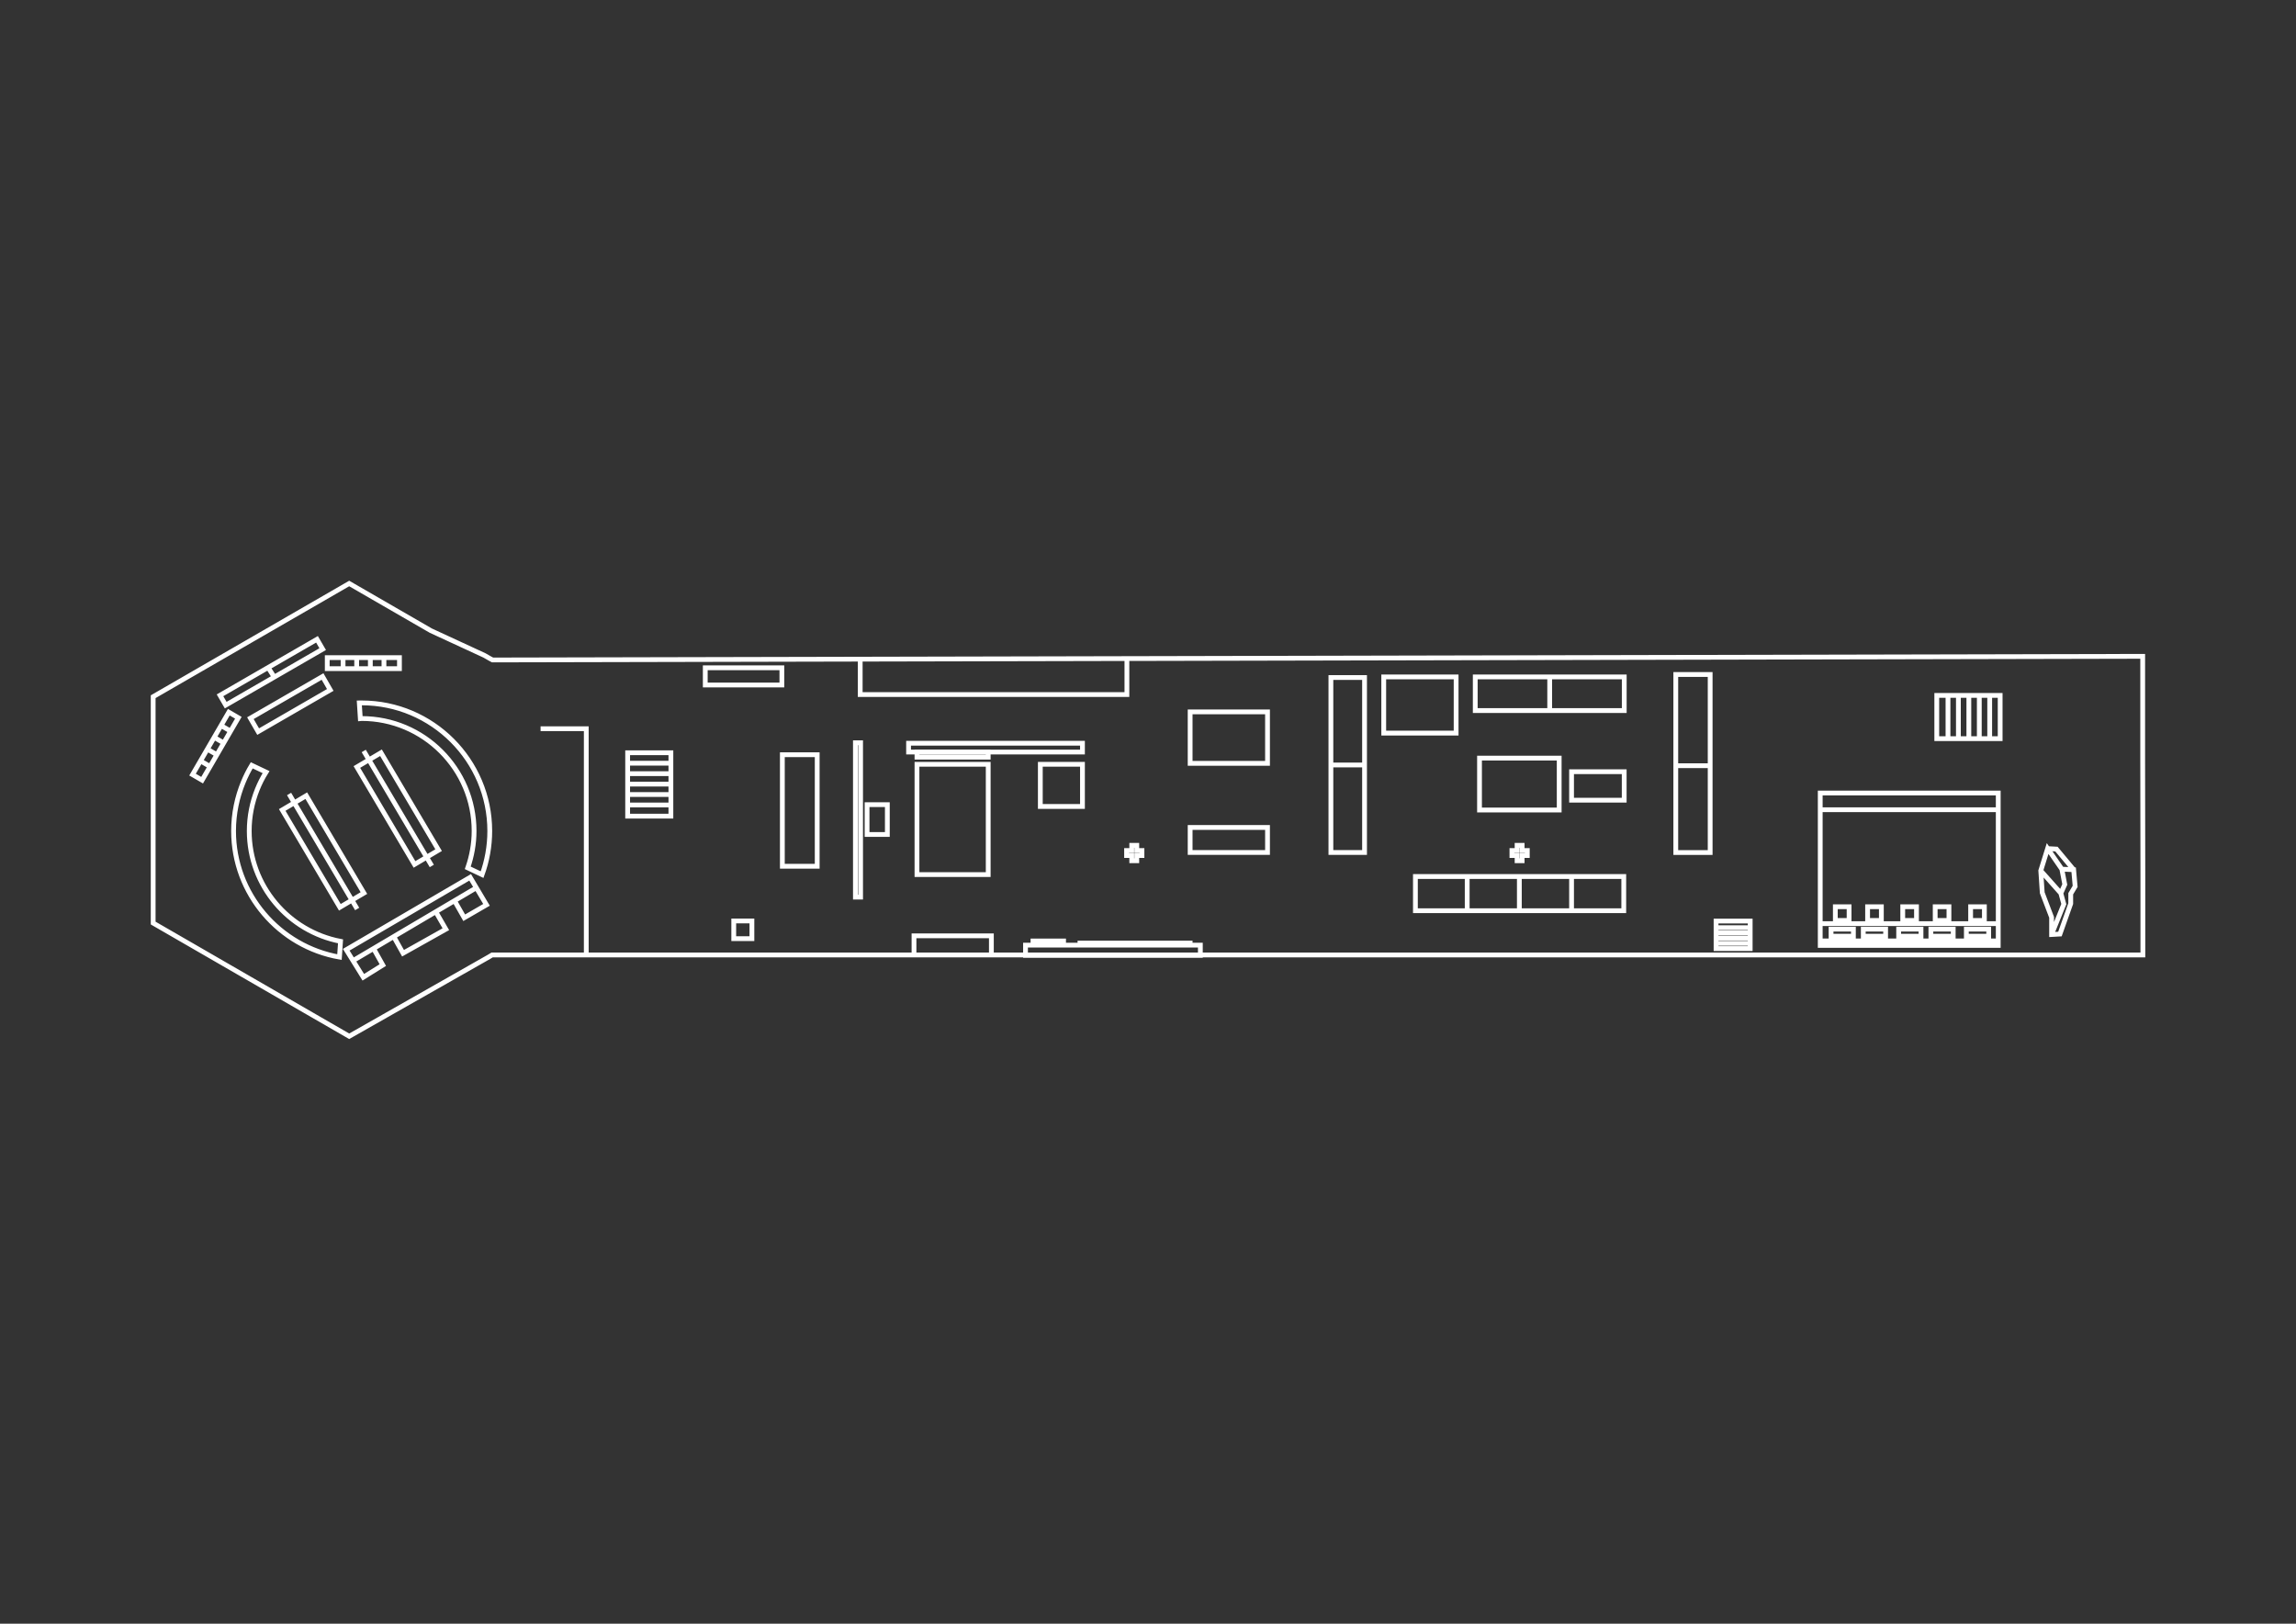 <?xml version="1.0" encoding="utf-8"?>
<!-- Generator: Adobe Illustrator 28.0.0, SVG Export Plug-In . SVG Version: 6.00 Build 0)  -->
<svg version="1.1" id="Слой_1" xmlns="http://www.w3.org/2000/svg" xmlns:xlink="http://www.w3.org/1999/xlink" x="0px" y="0px"
	 viewBox="0 0 478.92 338.63" style="enable-background:new 0 0 478.92 338.63;" xml:space="preserve">
<rect x="0" y="0" width="478.92" height="338.63" fill="#333333" stroke="none"/>
<style type="text/css">
	.st0{fill:none;stroke:#FFFFFF;stroke-width:1;stroke-miterlimit:10;}
</style>
<g transform="scale(-1, -1) translate(-478.92, -338.63)">
<path class="st0" d="M163.55,160.2h-1.08v-1.08h-1.05v1.08h-1.08v1.05h1.08v1.08h1.05v-1.08h1.08V160.2z M243.93,160.2h-1.08v-1.08
	h-1.05v1.08h-1.08v1.05h1.08v1.08h1.05v-1.08h1.08V160.2z M356.63,139.47v47.18h9.53 M31.94,155.76v-16.29h344.33l0.61-0.37
	l29.2-16.59l7.71,4.45l22.51,13l10.67,6.16v16.09v13.52v17.6l-40.89,23.61l-17.02-9.83l-11.19-5.17l-1.17-0.67l-0.53-0.28
	l-344.19,0.76v-21.43L31.94,155.76z M422.99,199.42l-1.27-2 M433.03,193.62L412.8,205.3l-1.19-2.05l20.23-11.68L433.03,193.62z
	 M426.69,188.85l-15.05,8.69l-1.61-2.8l15.04-8.69L426.69,188.85z M435.11,178.78l1.99,1.16 M433.68,181.23l1.99,1.16
	 M432.25,183.69l1.99,1.16 M430.82,186.15l1.99,1.16 M438.76,177.08l-7.57,13.02l-1.99-1.16l7.56-13.02L438.76,177.08z
	 M407.36,199.18v2.3 M404.52,199.18v2.3 M401.67,199.18v2.3 M398.83,199.18v2.3 M410.66,201.48H395.6v-2.3h15.06V201.48z
	 M405.24,138.31l-25.7,15.18 M388.02,148.47l-2.1-3.63l8.93-5.01l1.94,3.46 M401,140.81l-1.93-3.45l4.07-2.54l3.56,5.74l-25.85,15.1
	l-3.41-5.74l4.65-2.69l2.03,3.56 M418.62,173.04l-14.2-23.98 M420.05,169.71l-5.02,2.98l-12.02-20.31l5.02-2.97L420.05,169.71z
	 M403.05,182.01l-14.2-23.98 M404.48,178.67l-5.03,2.97l-12.02-20.31l5.03-2.98L404.48,178.67z M408.11,139.02l-0.22,3.29
	c10.83,2.07,19.04,11.6,19.04,23.02c0,3.05-0.6,5.97-1.67,8.64c-0.51,1.27-1.12,2.48-1.84,3.63l2.99,1.42
	c0.67-1.11,1.26-2.28,1.76-3.5c1.3-3.14,2.03-6.59,2.03-10.2C430.2,152.18,420.64,141.22,408.11,139.02z M403.48,188.78
	c-12.93,0-23.45-10.52-23.45-23.45c0-2.7,0.48-5.27,1.32-7.69l-2.99-1.42c-1.03,2.84-1.6,5.91-1.6,9.1
	c0,14.73,11.99,26.72,26.72,26.72c0.17,0,0.33-0.01,0.49-0.01l-0.21-3.27C403.67,188.77,403.58,188.78,403.48,188.78z
	 M298.06,170.82h-4.23v-6.22h4.23V170.82z M300.49,183.73h-1.08v-32.2h1.08V183.73z M272.13,139.62v3.84h16.14v-3.89 M230.67,141.51
	v0.44h22.98v-0.4 M257.07,141.51v0.88h6.38v-0.81 M265.01,141.52h-36.47v-2.15h36.47V141.52z M261.92,179.23h-8.79v-8.79h8.79
	V179.23z M287.65,179.23h-14.86v-23h14.86V179.23z M243.86,201.22v-7.44h55.63v7.44 M289.4,183.63h-36.27v-1.84h36.27V183.63z
	 M230.67,166.06h-16.14v-5.22h16.14V166.06z M155.67,197.46v-7.02 M171.2,197.46h-31.08v-7.02h31.08V197.46z M170.31,180.52h-16.62
	V169.7h16.62V180.52z M230.67,190.16h-16.14v-10.73h16.14V190.16z M190.29,197.46h-15.1v-11.72h15.1V197.46z M172.88,155.83v-7.13
	 M162,155.83v-7.13 M151.11,155.83v-7.13 M183.68,155.83h-43.46v-7.13h43.46V155.83z M151.11,177.69h-10.98v-5.94h10.98V177.69z
	 M113.85,145.16h7.12 M113.85,144.07h7.12 M113.85,142.98h7.12 M113.85,141.89h7.12 M120.97,146.54h-7.12v-5.74h7.12V146.54z
	 M122.2,178.94h7.17 M129.37,197.96h-7.17v-37.13h7.17V197.96z M96.98,144.85h-4.66v-1.47h4.66V144.85z M90.26,144.85h-4.66v-1.47
	h4.66V144.85z M82.88,144.85h-4.66v-1.47h4.66V144.85z M76.16,144.85h-4.66v-1.47h4.66V144.85z M68.76,144.85H64.1v-1.47h4.66
	V144.85z M96.09,149.53h-2.87v-2.87h2.87V149.53z M89.36,149.53h-2.87v-2.87h2.87V149.53z M82.03,149.53h-2.87v-2.87h2.87V149.53z
	 M75.26,149.53h-2.87v-2.87h2.87V149.53z M67.86,149.53H65v-2.87h2.87V149.53z M99.24,146H62.11v-3.6h37.13V146z M62.11,142.3v-0.84
	h37.13v0.84 M99.24,146H62.11v23.76h37.13V146z M99.24,173.24H62.11v-3.48h37.13V173.24z"/>
<rect x="272.79" y="180.72" class="st0" width="14.86" height="1.07"/>
<path class="st0" d="M194.29,179.09h7.02 M194.29,160.84h7.02v36.49h-7.02V160.84z"/>
<path class="st0" d="M53.25,157.05l-4.2-4.71 M46.38,157.25l3.59,4.3l1.84,0.1 M48.84,157.35l-0.61-3.18l0.82-1.84l-0.62-2.25
	l2.56-6.35 M46.38,157.25l-0.31-3.48l0.92-1.54v-2.05l2.25-6.35l1.74-0.1v3.59l1.95,5.12l0.31,4.61l-1.43,4.61l-2.97-4.3
	L46.38,157.25z"/>
<path class="st0" d="M72.59,193.6v-9.02 M70.42,193.6v-9.02 M68.24,193.6v-9.02 M66.06,193.6v-9.02 M63.89,193.6v-9.02
	 M61.71,184.58h13.22v9.02H61.71V184.58z M348,170.75h-9.02 M348,172.93h-9.02 M348,175.1h-9.02 M348,177.28h-9.02 M348,179.46
	h-9.02 M348,181.64h-9.02v-13.22H348V181.64z"/>
<path class="st0" d="M325.87,146.56h-3.79v-3.69h3.79V146.56z M331.81,199.36h-15.98v-3.59h15.98V199.36z M315.73,181.23h-7.27
	v-23.26h7.27V181.23z"/>
</g>
</svg>

